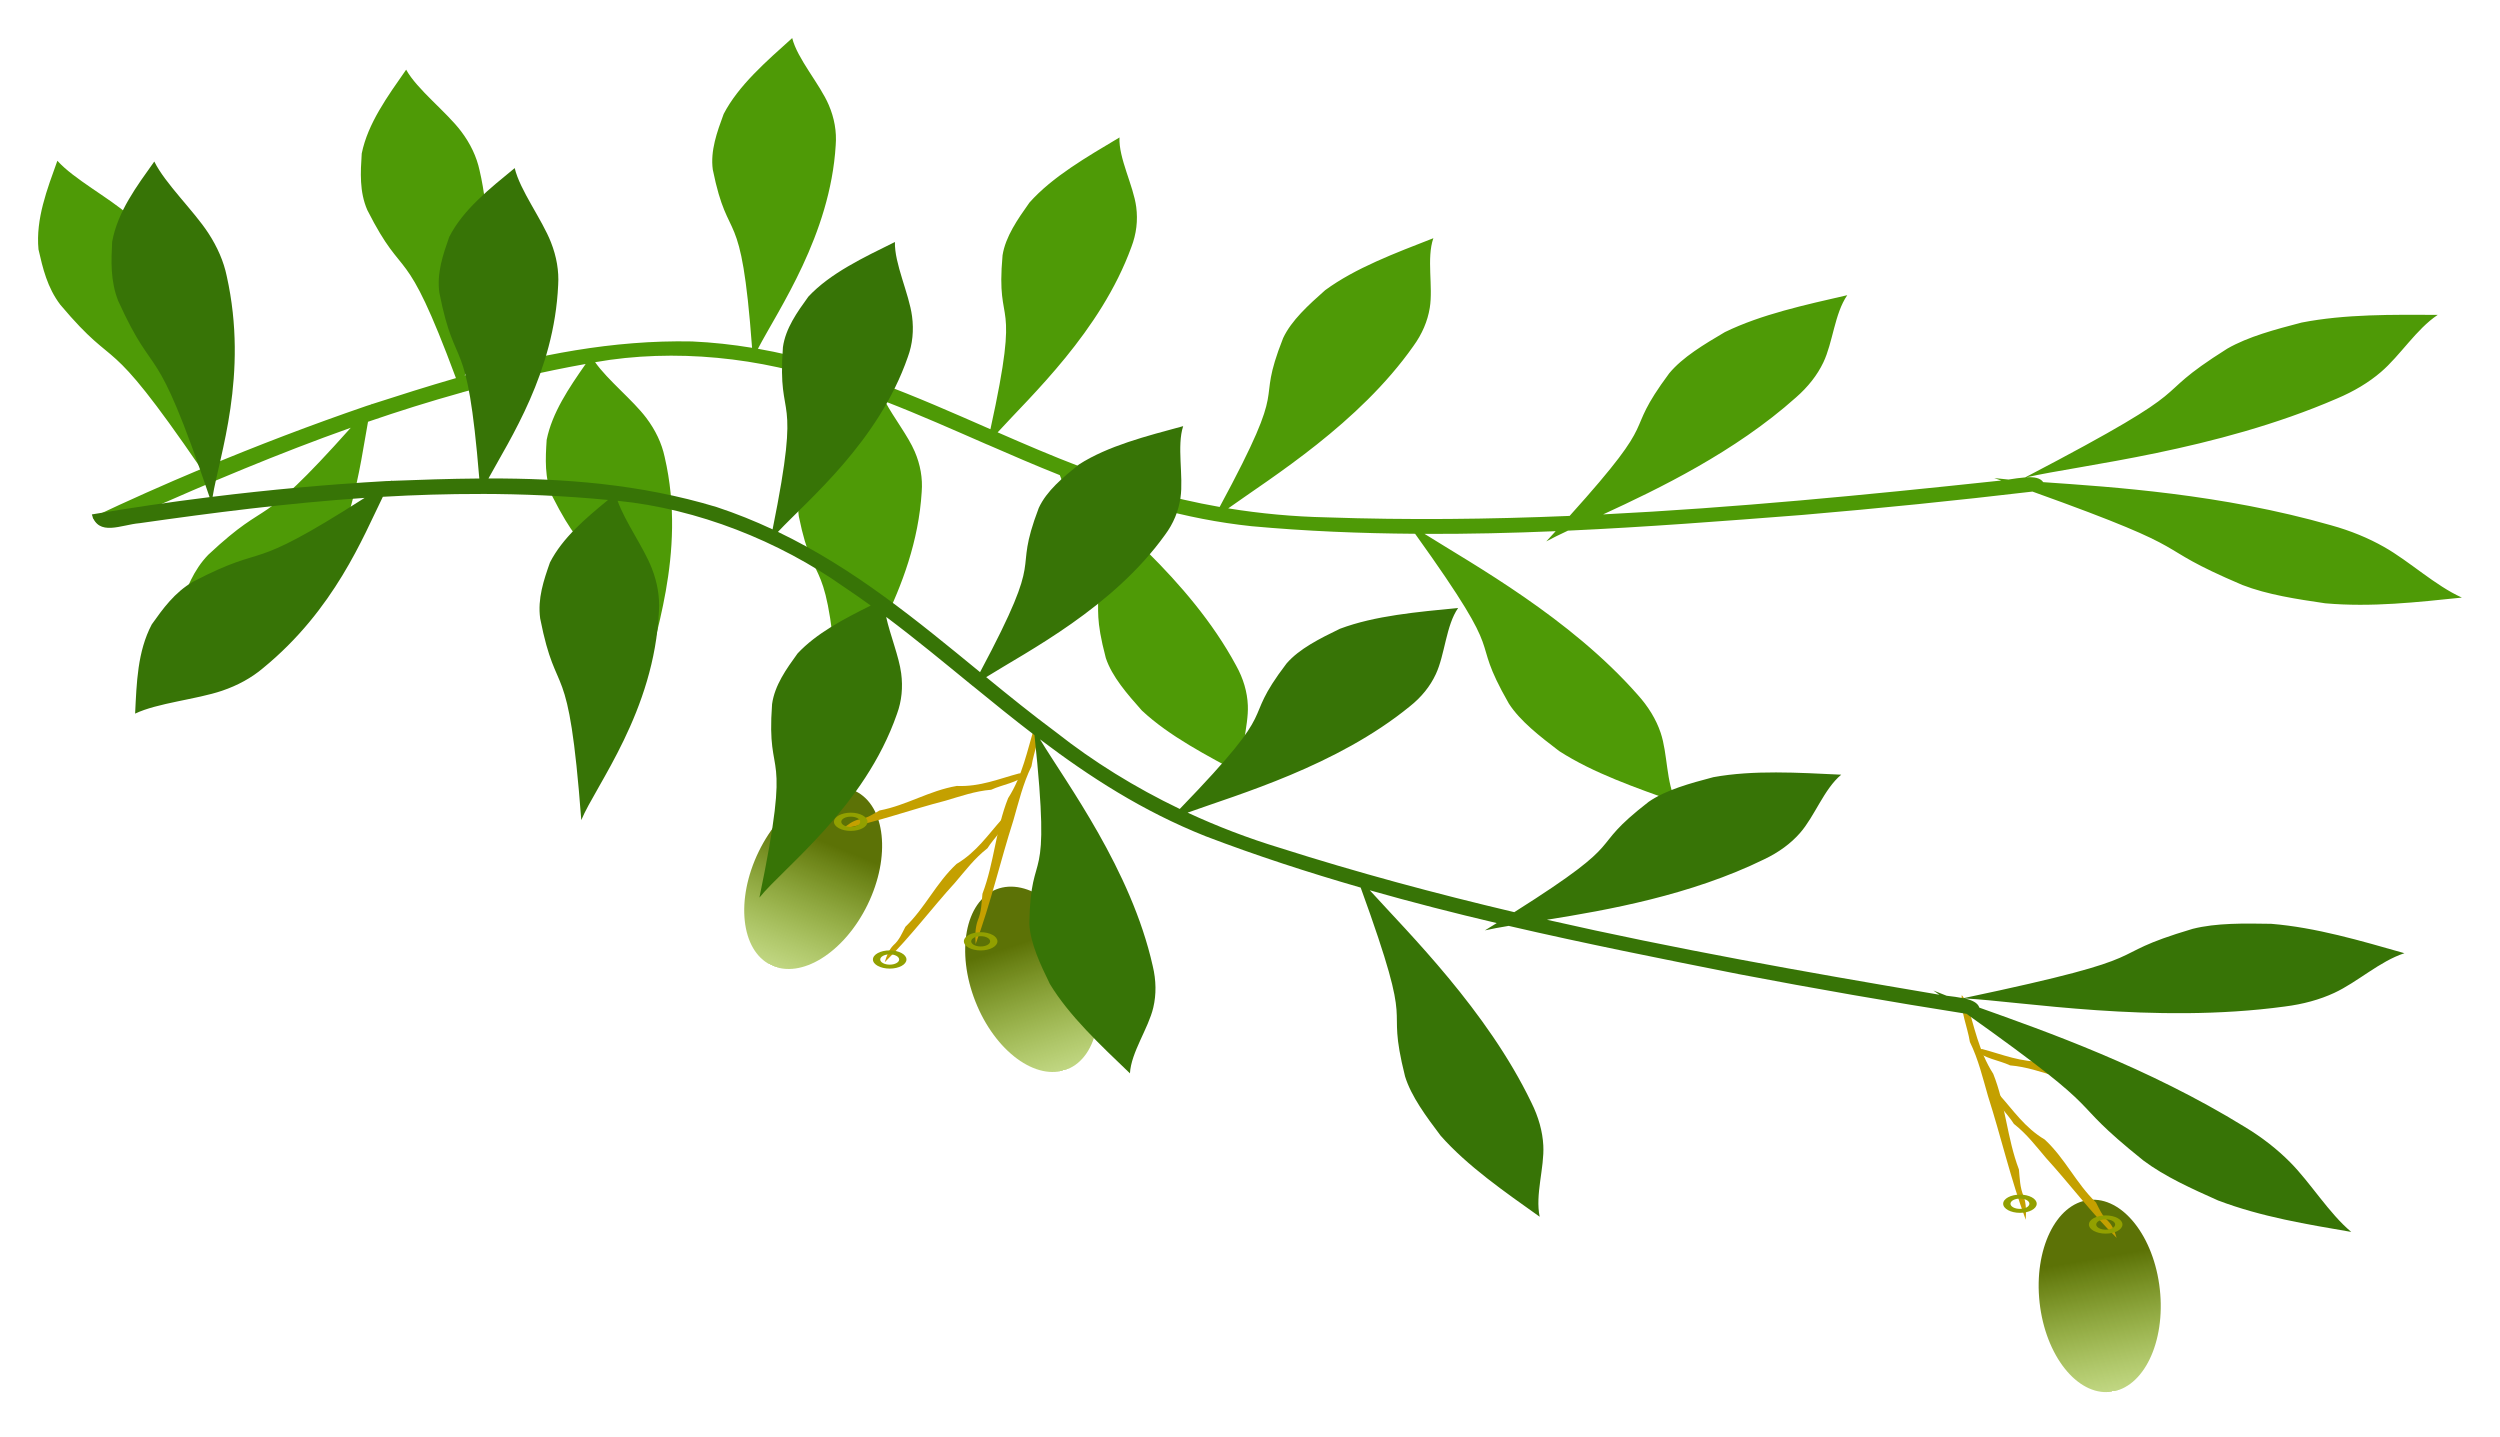 <?xml version="1.0" encoding="UTF-8"?>
<svg version="1.1" viewBox="0 0 459.5 264.08" xmlns="http://www.w3.org/2000/svg" xmlns:xlink="http://www.w3.org/1999/xlink">
<defs>
<linearGradient id="b">
<stop stop-color="#5c7206" offset="0"/>
<stop stop-color="#82ae06" stop-opacity=".498" offset="1"/>
<stop stop-color="#4e9a06" stop-opacity="0" offset="1"/>
</linearGradient>
<linearGradient id="a" x1="-328.06" x2="-247.64" y1="626.65" y2="621.55" gradientUnits="userSpaceOnUse" xlink:href="#b"/>
</defs>
<g transform="translate(-121.45 -383.14)">
<g transform="matrix(.777 0 0 .777 107.99 124.69)">
<g transform="matrix(.816 0 0 .816 420.65 -113.01)">
<path transform="matrix(.177 .449 .449 -.177 -420.14 1077.3)" d="m-247.64 621.55c0 20.092-26.003 36.38-58.08 36.38s-58.08-16.288-58.08-36.38c0-20.092 26.003-36.38 58.08-36.38s58.08 16.288 58.08 36.38z" fill="url(#a)" fill-rule="evenodd"/>
<path transform="matrix(-.053 .479 .479 .053 -546.82 955.39)" d="m-247.64 621.55c0 20.092-26.003 36.38-58.08 36.38s-58.08-16.288-58.08-36.38c0-20.092 26.003-36.38 58.08-36.38s58.08 16.288 58.08 36.38z" fill="url(#a)" fill-rule="evenodd"/>
<path transform="matrix(-.211 .434 -.434 -.211 -53.296 1064.5)" d="m-247.64 621.55c0 20.092-26.003 36.38-58.08 36.38s-58.08-16.288-58.08-36.38c0-20.092 26.003-36.38 58.08-36.38s58.08 16.288 58.08 36.38z" fill="url(#a)" fill-rule="evenodd"/>
<path d="m-194.31 756.64c-2.193 7.021-3.512 14.303-7.718 20.862-3.614 9.052-3.994 18.636-7.441 27.718-0.266 2.572-0.268 5.236-1.362 7.736-0.804 2.231-0.75 4.566-0.616 6.855 4.376-11.817 7.12-23.926 10.932-35.846 1.525-5.268 2.771-10.614 5.254-15.691 0.723-4.536 2.84-8.979 2.351-13.599-0.467 0.655-0.934 1.31-1.401 1.965z" fill="#c4a000"/>
<path d="m-203.82 783.6c-4.046 4.506-7.348 9.518-13.146 12.966-5.952 5.532-9.03 12.607-14.834 18.22-0.98 1.841-1.738 3.844-3.471 5.338-1.386 1.394-1.999 3.169-2.523 4.939 7.451-7.343 13.458-15.481 20.409-23.1 2.923-3.424 5.607-7.005 9.372-9.946 1.965-3.157 5.207-5.751 6.062-9.398-0.623 0.328-1.246 0.655-1.869 0.983z" fill="#c4a000"/>
<path d="m-198.81 770.32c-5.854 1.552-11.363 3.935-18.101 3.642-8.01 1.366-14.462 5.597-22.393 7.112-1.829 1.003-3.56 2.263-5.829 2.562-1.923 0.406-3.409 1.556-4.817 2.748 10.256-2.059 19.74-5.575 29.731-8.139 4.321-1.262 8.529-2.787 13.29-3.184 3.374-1.564 7.507-1.957 10.221-4.539-0.701-0.067-1.401-0.135-2.102-0.202z" fill="#c4a000"/>
</g>
<g transform="matrix(-.816 0 0 .816 323.97 -47.806)">
<path transform="matrix(.177 .449 .449 -.177 -420.14 1077.3)" d="m-247.64 621.55c0 20.092-26.003 36.38-58.08 36.38s-58.08-16.288-58.08-36.38c0-20.092 26.003-36.38 58.08-36.38s58.08 16.288 58.08 36.38z" fill="url(#a)" fill-rule="evenodd"/>
<path transform="matrix(-.053 .479 .479 .053 -546.82 955.39)" d="m-247.64 621.55c0 20.092-26.003 36.38-58.08 36.38s-58.08-16.288-58.08-36.38c0-20.092 26.003-36.38 58.08-36.38s58.08 16.288 58.08 36.38z" fill="url(#a)" fill-rule="evenodd"/>
<path transform="matrix(-.211 .434 -.434 -.211 -53.296 1064.5)" d="m-247.64 621.55c0 20.092-26.003 36.38-58.08 36.38s-58.08-16.288-58.08-36.38c0-20.092 26.003-36.38 58.08-36.38s58.08 16.288 58.08 36.38z" fill="url(#a)" fill-rule="evenodd"/>
<path d="m-194.31 756.64c-2.193 7.021-3.512 14.303-7.718 20.862-3.614 9.052-3.994 18.636-7.441 27.718-0.266 2.572-0.268 5.236-1.362 7.736-0.804 2.231-0.75 4.566-0.616 6.855 4.376-11.817 7.12-23.926 10.932-35.846 1.525-5.268 2.771-10.614 5.254-15.691 0.723-4.536 2.84-8.979 2.351-13.599-0.467 0.655-0.934 1.31-1.401 1.965z" fill="#c4a000"/>
<path d="m-203.82 783.6c-4.046 4.506-7.348 9.518-13.146 12.966-5.952 5.532-9.03 12.607-14.834 18.22-0.98 1.841-1.738 3.844-3.471 5.338-1.386 1.394-1.999 3.169-2.523 4.939 7.451-7.343 13.458-15.481 20.409-23.1 2.923-3.424 5.607-7.005 9.372-9.946 1.965-3.157 5.207-5.751 6.062-9.398-0.623 0.328-1.246 0.655-1.869 0.983z" fill="#c4a000"/>
<path d="m-198.81 770.32c-5.854 1.552-11.363 3.935-18.101 3.642-8.01 1.366-14.462 5.597-22.393 7.112-1.829 1.003-3.56 2.263-5.829 2.562-1.923 0.406-3.409 1.556-4.817 2.748 10.256-2.059 19.74-5.575 29.731-8.139 4.321-1.262 8.529-2.787 13.29-3.184 3.374-1.564 7.507-1.957 10.221-4.539-0.701-0.067-1.401-0.135-2.102-0.202z" fill="#c4a000"/>
</g>
<path d="m204.72 341.63c-6.192 5.574-12.719 11.224-16.215 17.961-1.575 4.277-3.177 8.706-2.571 13.159 3.805 18.723 6.678 6.8 9.291 42.148-4.607-0.758-9.314-1.284-14.179-1.503-18.919-0.381-36.776 3.268-53.784 8.071 2.327-10.205 8.202-28.365 3.505-48.531-0.689-3.225-2.175-6.345-4.359-9.233-3.49-4.638-10.425-9.909-13.01-14.596-4.395 6.303-9.072 12.714-10.508 19.832-0.286 4.439-0.568 9.029 1.317 13.369 9.07 17.933 8.479 6.117 20.971 39.759-6.747 1.949-13.374 4.059-19.867 6.154 0.013-0.046 0.028-0.101 0.041-0.146-0.064 0.073-0.111 0.13-0.175 0.202-0.372 0.12-0.755 0.238-1.126 0.358-13.142 4.513-25.939 9.408-38.444 14.64-1.105-9.64 0.474-30.021-10.899-51.175-1.609-3.111-3.97-6.01-6.931-8.6-4.741-4.161-13.008-8.525-16.884-12.849-2.436 6.801-5.142 13.74-4.466 20.978 1.014 4.437 2.074 9.021 5.169 13.088 14.33 16.996 9.804 4.459 33.344 38.836-8.727 3.663-17.316 7.48-25.709 11.463 2.892 4.715 7.332 0.471 11.405-1.044 16.072-7.085 32.51-14.072 49.66-20.161-22.939 25.716-18.29 15.64-33.704 30.041-3.556 3.671-5.152 8.097-6.685 12.383-1.53 7.107 0.301 14.337 1.913 21.379 4.362-3.834 13.12-7.185 18.321-10.755 3.248-2.22 5.905-4.841 7.871-7.74 12.583-17.921 14.441-36.432 16.366-46.724 7.221-2.486 14.586-4.802 22.089-6.894 0.015 0.038 0.013 0.07 0.026 0.108 4e-3 -0.039 3e-3 -0.088 7e-3 -0.127 9.531-2.656 19.285-4.952 29.362-6.759-3.982 5.705-7.932 11.537-9.226 17.952-0.286 4.439-0.536 9.031 1.35 13.371 9.385 18.557 8.354 5.114 22.255 43.302 1.034-8.786 9.721-29.388 4.303-52.652-0.689-3.225-2.175-6.345-4.359-9.233-3.136-4.168-9.044-8.851-12.088-13.159 18.712-3.314 39.339-1.138 56.965 5.112 2.486 0.814 4.951 1.67 7.388 2.566-5.346 4.826-10.597 9.793-13.603 15.586-1.575 4.277-3.177 8.706-2.571 13.159 3.904 19.21 6.817 6.029 9.486 44.881 3.582-8.408 18.19-27.351 19.589-50.637 0.255-3.221-0.32-6.438-1.644-9.518-1.569-3.675-4.918-7.933-7.029-11.88 8.179 3.169 16.137 6.71 24.127 10.197-3e-3 0.014 4.5e-4 0.027-2e-3 0.042 9e-3 -0.012 0.025-0.028 0.035-0.04 5.694 2.485 11.383 4.943 17.185 7.253 14.408 36.111 5.905 24.396 10.882 43.263 1.46 4.396 5.031 8.479 8.524 12.416 6.485 6.067 15.394 10.665 23.957 15.248-1.082-4.887 1.339-11.407 1.111-16.478-0.133-3.16-1.058-6.35-2.786-9.437-11.083-20.567-31.267-36.071-40.163-44.41 13.678 5.363 27.929 9.798 43.845 11.476 12.892 1.18 25.792 1.698 38.669 1.79 23.162 32.283 12 22.345 22.182 40.171 2.698 4.176 7.37 7.769 11.91 11.235 8.067 5.202 18.064 8.642 27.719 12.112-2.474-4.71-2.035-11.469-3.733-16.469-1.049-3.117-2.898-6.179-5.476-9.023-15.988-18.131-38.692-30.673-50.36-37.999 10.359 0.033 20.691-0.205 31.013-0.643-0.747 0.816-1.415 1.544-2.224 2.42 1.373-0.753 3.139-1.613 5.124-2.545 18.595-0.851 37.109-2.289 55.475-3.717 18.222-1.551 36.371-3.396 54.412-5.524 41.959 15.056 26.008 12.014 49.649 22.093 5.973 2.319 12.91 3.346 19.601 4.335 10.988 0.975 21.771-0.265 32.323-1.352-6.308-2.847-12.371-8.56-18.367-11.959-3.731-2.123-7.971-3.873-12.597-5.151-25.96-7.417-51.638-9.047-68.07-10.196-0.689-1.035-2.187-1.247-3.962-1.15 12.781-2.912 44.745-6.193 73.425-18.619 4.052-1.706 7.564-3.823 10.416-6.27 4.588-3.921 8.344-10.124 13.448-13.533-10.767-0.037-21.811-0.203-32.221 1.826-6.189 1.623-12.583 3.306-17.56 6.164-20.6 12.981-2.889 6.993-47.803 30.457-1.246 0.09-2.601 0.299-3.963 0.508-1.208-0.11-2.362-0.225-3.36-0.349 0.601 0.211 1.072 0.382 1.655 0.588-0.503 0.062-1.001 0.119-1.471 0.146-30.655 3.267-61.566 6.297-92.709 7.86 13.104-6.03 31.201-14.777 45.587-27.633 2.897-2.519 5.096-5.34 6.507-8.31 2.279-4.763 2.645-11.526 5.659-15.91-9.998 2.301-20.332 4.531-28.959 8.739-4.919 2.903-9.984 5.917-13.158 9.743-11.717 15.81-0.849 8.544-23.556 33.729-19.078 0.798-38.233 1.012-57.484 0.344-7.861-0.168-15.647-0.89-23.275-2.129 10.372-7.397 30.941-20.112 43.788-38.373 2.082-2.861 3.379-5.918 3.886-9.04 0.828-5.009-0.802-11.769 0.851-16.494-9.046 3.535-18.438 7.045-25.596 12.3-3.935 3.495-7.966 7.125-9.937 11.317-7.054 17.827 2.279 7.923-15.021 39.957-11.56-2.025-22.705-5.251-33.007-9.534-6.557-2.5-13.023-5.281-19.506-8.114 7.809-8.577 24.373-23.872 31.633-43.838 1.191-3.098 1.564-6.299 1.148-9.459-0.653-5.07-4.193-11.569-3.961-16.461-7.762 4.64-15.869 9.297-21.295 15.405-2.807 3.959-5.67 8.062-6.364 12.466-1.66 18.491 4.487 7.676-2.871 41.148-17.513-7.669-35.196-15.547-54.999-19.03 4.862-9.312 17.125-26.912 18.401-48.155 0.255-3.221-0.32-6.438-1.644-9.518-2.11-4.945-7.448-10.946-8.647-15.825z" color="#000000" fill="#4e9a06" style="block-progression:tb;text-indent:0;text-transform:none"/>
<path d="m229.02 389.87c-7.468 3.693-15.279 7.369-20.465 12.911-2.673 3.692-5.412 7.523-6.031 11.975-1.396 19.054 4.591 8.351-2.446 43.09-4.231-1.975-8.621-3.754-13.245-5.279-18.112-5.48-36.291-6.793-53.963-6.765 4.998-9.196 15.562-25.093 16.49-45.778 0.208-3.292-0.38-6.697-1.701-10.068-2.107-5.409-7.359-12.357-8.581-17.569-5.935 4.881-12.171 9.789-15.477 16.254-1.475 4.196-2.987 8.54-2.345 13.228 3.886 19.717 6.51 8.18 9.446 43.947-7.022 0.053-13.973 0.294-20.791 0.556 0.025-0.04 0.054-0.09 0.079-0.13-0.081 0.053-0.142 0.095-0.223 0.148-0.391 0.015-0.791 0.025-1.181 0.041-13.872 0.794-27.516 2.048-40.969 3.705 1.542-9.58 8.57-28.776 3.337-52.216-0.708-3.43-2.198-6.859-4.349-10.153-3.44-5.288-10.22-11.724-12.783-16.934-4.183 5.89-8.664 11.839-9.969 18.991-0.223 4.546-0.442 9.246 1.44 13.998 9.203 20.236 8.234 6.942 21.608 46.403-9.392 1.169-18.693 2.522-27.85 4.089 1.51 5.321 6.932 2.435 11.263 2.077 17.389-2.477 35.104-4.762 53.261-5.99-29.035 18.56-21.836 10.115-40.569 19.815-4.415 2.573-7.148 6.404-9.782 10.115-3.394 6.429-3.585 13.885-3.936 21.101 5.235-2.512 14.573-3.372 20.546-5.403 3.727-1.26 6.994-3.065 9.67-5.325 16.958-13.854 23.75-31.173 28.384-40.563 7.625-0.442 15.341-0.681 23.13-0.668 4e-3 0.041-7e-3 0.07-5e-3 0.111 0.015-0.036 0.027-0.084 0.042-0.12 9.894 0.018 19.906 0.445 30.096 1.427-5.375 4.416-10.755 8.964-13.734 14.79-1.475 4.196-2.957 8.55-2.314 13.238 4.021 20.403 6.661 7.181 9.725 47.705 3.369-8.179 17.301-25.668 18.372-49.53 0.208-3.292-0.38-6.697-1.701-10.068-1.893-4.86-6.315-10.966-8.082-15.936 18.912 1.867 38.183 9.536 53.463 20.316 2.174 1.455 4.316 2.946 6.419 4.467-6.452 3.202-12.85 6.564-17.309 11.33-2.673 3.692-5.412 7.523-6.031 11.975-1.432 19.55 4.934 7.647-2.997 45.774 5.721-7.127 24.905-21.417 32.545-43.458 1.116-3.032 1.432-6.285 0.99-9.608-0.517-3.962-2.591-8.967-3.557-13.338 7.018 5.262 13.723 10.821 20.474 16.338-7e-3 0.012-8e-3 0.026-0.013 0.04 0.011-0.01 0.032-0.02 0.045-0.029 4.811 3.932 9.623 7.835 14.585 11.627 4.113 38.661-0.908 25.084-1.215 44.594 0.217 4.627 2.553 9.523 4.852 14.257 4.604 7.593 11.939 14.428 18.945 21.155 0.279-4.998 4.372-10.621 5.522-15.565 0.726-3.079 0.697-6.4-0.132-9.839-5.112-22.797-20.355-43.178-26.667-53.611 11.719 8.86 24.242 16.981 39.112 22.899 12.094 4.62 24.373 8.606 36.746 12.174 13.575 37.341 5.515 24.757 10.5 44.671 1.469 4.75 4.996 9.472 8.43 14.036 6.361 7.188 15.056 13.202 23.414 19.152-1.109-5.203 1.14-11.592 0.857-16.865-0.167-3.284-1.12-6.732-2.833-10.167-10.492-21.777-28.963-39.989-38.217-50.195 9.965 2.831 19.976 5.395 30.033 7.762-0.939 0.583-1.78 1.104-2.795 1.728 1.525-0.354 3.458-0.704 5.621-1.065 18.133 4.206 36.346 7.825 54.415 11.414 17.963 3.431 35.935 6.56 53.88 9.387 36.329 25.835 21.794 18.596 41.831 34.688 5.124 3.847 11.525 6.71 17.7 9.471 10.315 3.908 21.033 5.629 31.485 7.434-5.304-4.446-9.597-11.585-14.452-16.478-3.018-3.052-6.627-5.883-10.736-8.364-22.989-14.157-47.271-22.666-62.782-28.213-0.384-1.183-1.768-1.792-3.504-2.178 13.092 0.65 44.754 6.13 75.725 1.917 4.362-0.547 8.316-1.637 11.723-3.222 5.477-2.535 10.77-7.492 16.605-9.395-10.357-2.946-20.944-6.09-31.515-6.95-6.397-0.11-13.009-0.218-18.573 1.189-23.341 6.93-4.672 5.952-54.255 16.405-1.224-0.25-2.585-0.415-3.953-0.581-1.133-0.433-2.213-0.855-3.14-1.244 0.522 0.366 0.929 0.658 1.435 1.013-0.501-0.076-0.995-0.156-1.456-0.257-30.397-5.139-60.977-10.575-91.383-17.487 14.246-2.264 34.033-5.795 51.359-14.285 3.47-1.642 6.349-3.764 8.511-6.242 3.481-3.97 5.662-10.382 9.748-13.788-10.248-0.487-20.8-1.133-30.244 0.588-5.521 1.465-11.212 2.998-15.302 5.825-15.554 12.055-3.127 7.997-31.794 26.108-18.584-4.388-37.084-9.358-55.438-15.204-7.523-2.286-14.824-5.085-21.833-8.34 11.985-4.319 35.225-11.001 52.529-25.111 2.778-2.192 4.852-4.785 6.184-7.654 2.151-4.599 2.408-11.548 5.277-15.65-9.665 0.959-19.655 1.8-27.967 4.924-4.734 2.301-9.595 4.707-12.625 8.211-11.609 15.257 0.053 8.244-25.26 34.411-10.583-5.074-20.441-11.192-29.203-18.1-5.637-4.179-11.111-8.604-16.587-13.084 9.837-6.147 29.917-16.397 42.303-33.658 1.983-2.661 3.208-5.642 3.661-8.796 0.741-5.058-0.91-12.272 0.635-16.919-8.727 2.37-17.791 4.662-24.666 9.076-3.772 3.053-7.638 6.229-9.497 10.282-6.595 17.354 2.245 8.603-13.884 38.841-14.789-12.116-29.685-24.481-47.81-33.185 7.198-7.652 23.761-21.282 30.731-41.391 1.116-3.032 1.432-6.285 0.99-9.608-0.695-5.331-4.213-12.551-4.048-17.573z" color="#000000" fill="#377406" style="block-progression:tb;text-indent:0;text-transform:none"/>
</g>
<path d="m277.82 532.51c-1.702 0-3.087 0.75-3.087 1.675 0 0.925 1.385 1.675 3.087 1.675 1.702 0 3.078-0.75 3.078-1.675 0-0.925-1.376-1.675-3.078-1.675zm0 0.728c0.962 0 1.736 0.424 1.736 0.947 0 0.523-0.774 0.947-1.736 0.947-0.962 0-1.745-0.424-1.745-0.947 0-0.523 0.783-0.947 1.745-0.947z" fill="#92a000" fill-rule="evenodd"/>
<path d="m284.98 557.82c-1.702 0-3.087 0.75-3.087 1.675 0 0.925 1.385 1.675 3.087 1.675 1.702 0 3.078-0.75 3.078-1.675 0-0.925-1.376-1.675-3.078-1.675zm0 0.728c0.962 0 1.736 0.424 1.736 0.947 0 0.523-0.774 0.947-1.736 0.947-0.962 0-1.745-0.424-1.745-0.947 0-0.523 0.783-0.947 1.745-0.947z" fill="#92a000" fill-rule="evenodd"/>
<path d="m301.7 554.48c-1.702 0-3.087 0.75-3.087 1.675 0 0.925 1.385 1.675 3.087 1.675 1.702 0 3.078-0.75 3.078-1.675 0-0.925-1.376-1.675-3.078-1.675zm0 0.728c0.962 0 1.736 0.424 1.736 0.947 0 0.523-0.774 0.947-1.736 0.947-0.962 0-1.745-0.424-1.745-0.947 0-0.523 0.783-0.947 1.745-0.947z" fill="#92a000" fill-rule="evenodd"/>
<path d="m492.72 602.71c-1.702 0-3.087 0.75-3.087 1.675 0 0.925 1.385 1.675 3.087 1.675 1.702 0 3.078-0.75 3.078-1.675 0-0.925-1.376-1.675-3.078-1.675zm0 0.728c0.962 0 1.736 0.424 1.736 0.947 0 0.523-0.774 0.947-1.736 0.947-0.962 0-1.745-0.424-1.745-0.947 0-0.523 0.783-0.947 1.745-0.947z" fill="#92a000" fill-rule="evenodd"/>
<path d="m508.48 606.53c-1.702 0-3.087 0.75-3.087 1.675 0 0.925 1.385 1.675 3.087 1.675 1.702 0 3.078-0.75 3.078-1.675 0-0.925-1.376-1.675-3.078-1.675zm0 0.728c0.962 0 1.736 0.424 1.736 0.947 0 0.523-0.774 0.947-1.736 0.947-0.962 0-1.745-0.424-1.745-0.947 0-0.523 0.783-0.947 1.745-0.947z" fill="#92a000" fill-rule="evenodd"/>
</g>
</svg>
